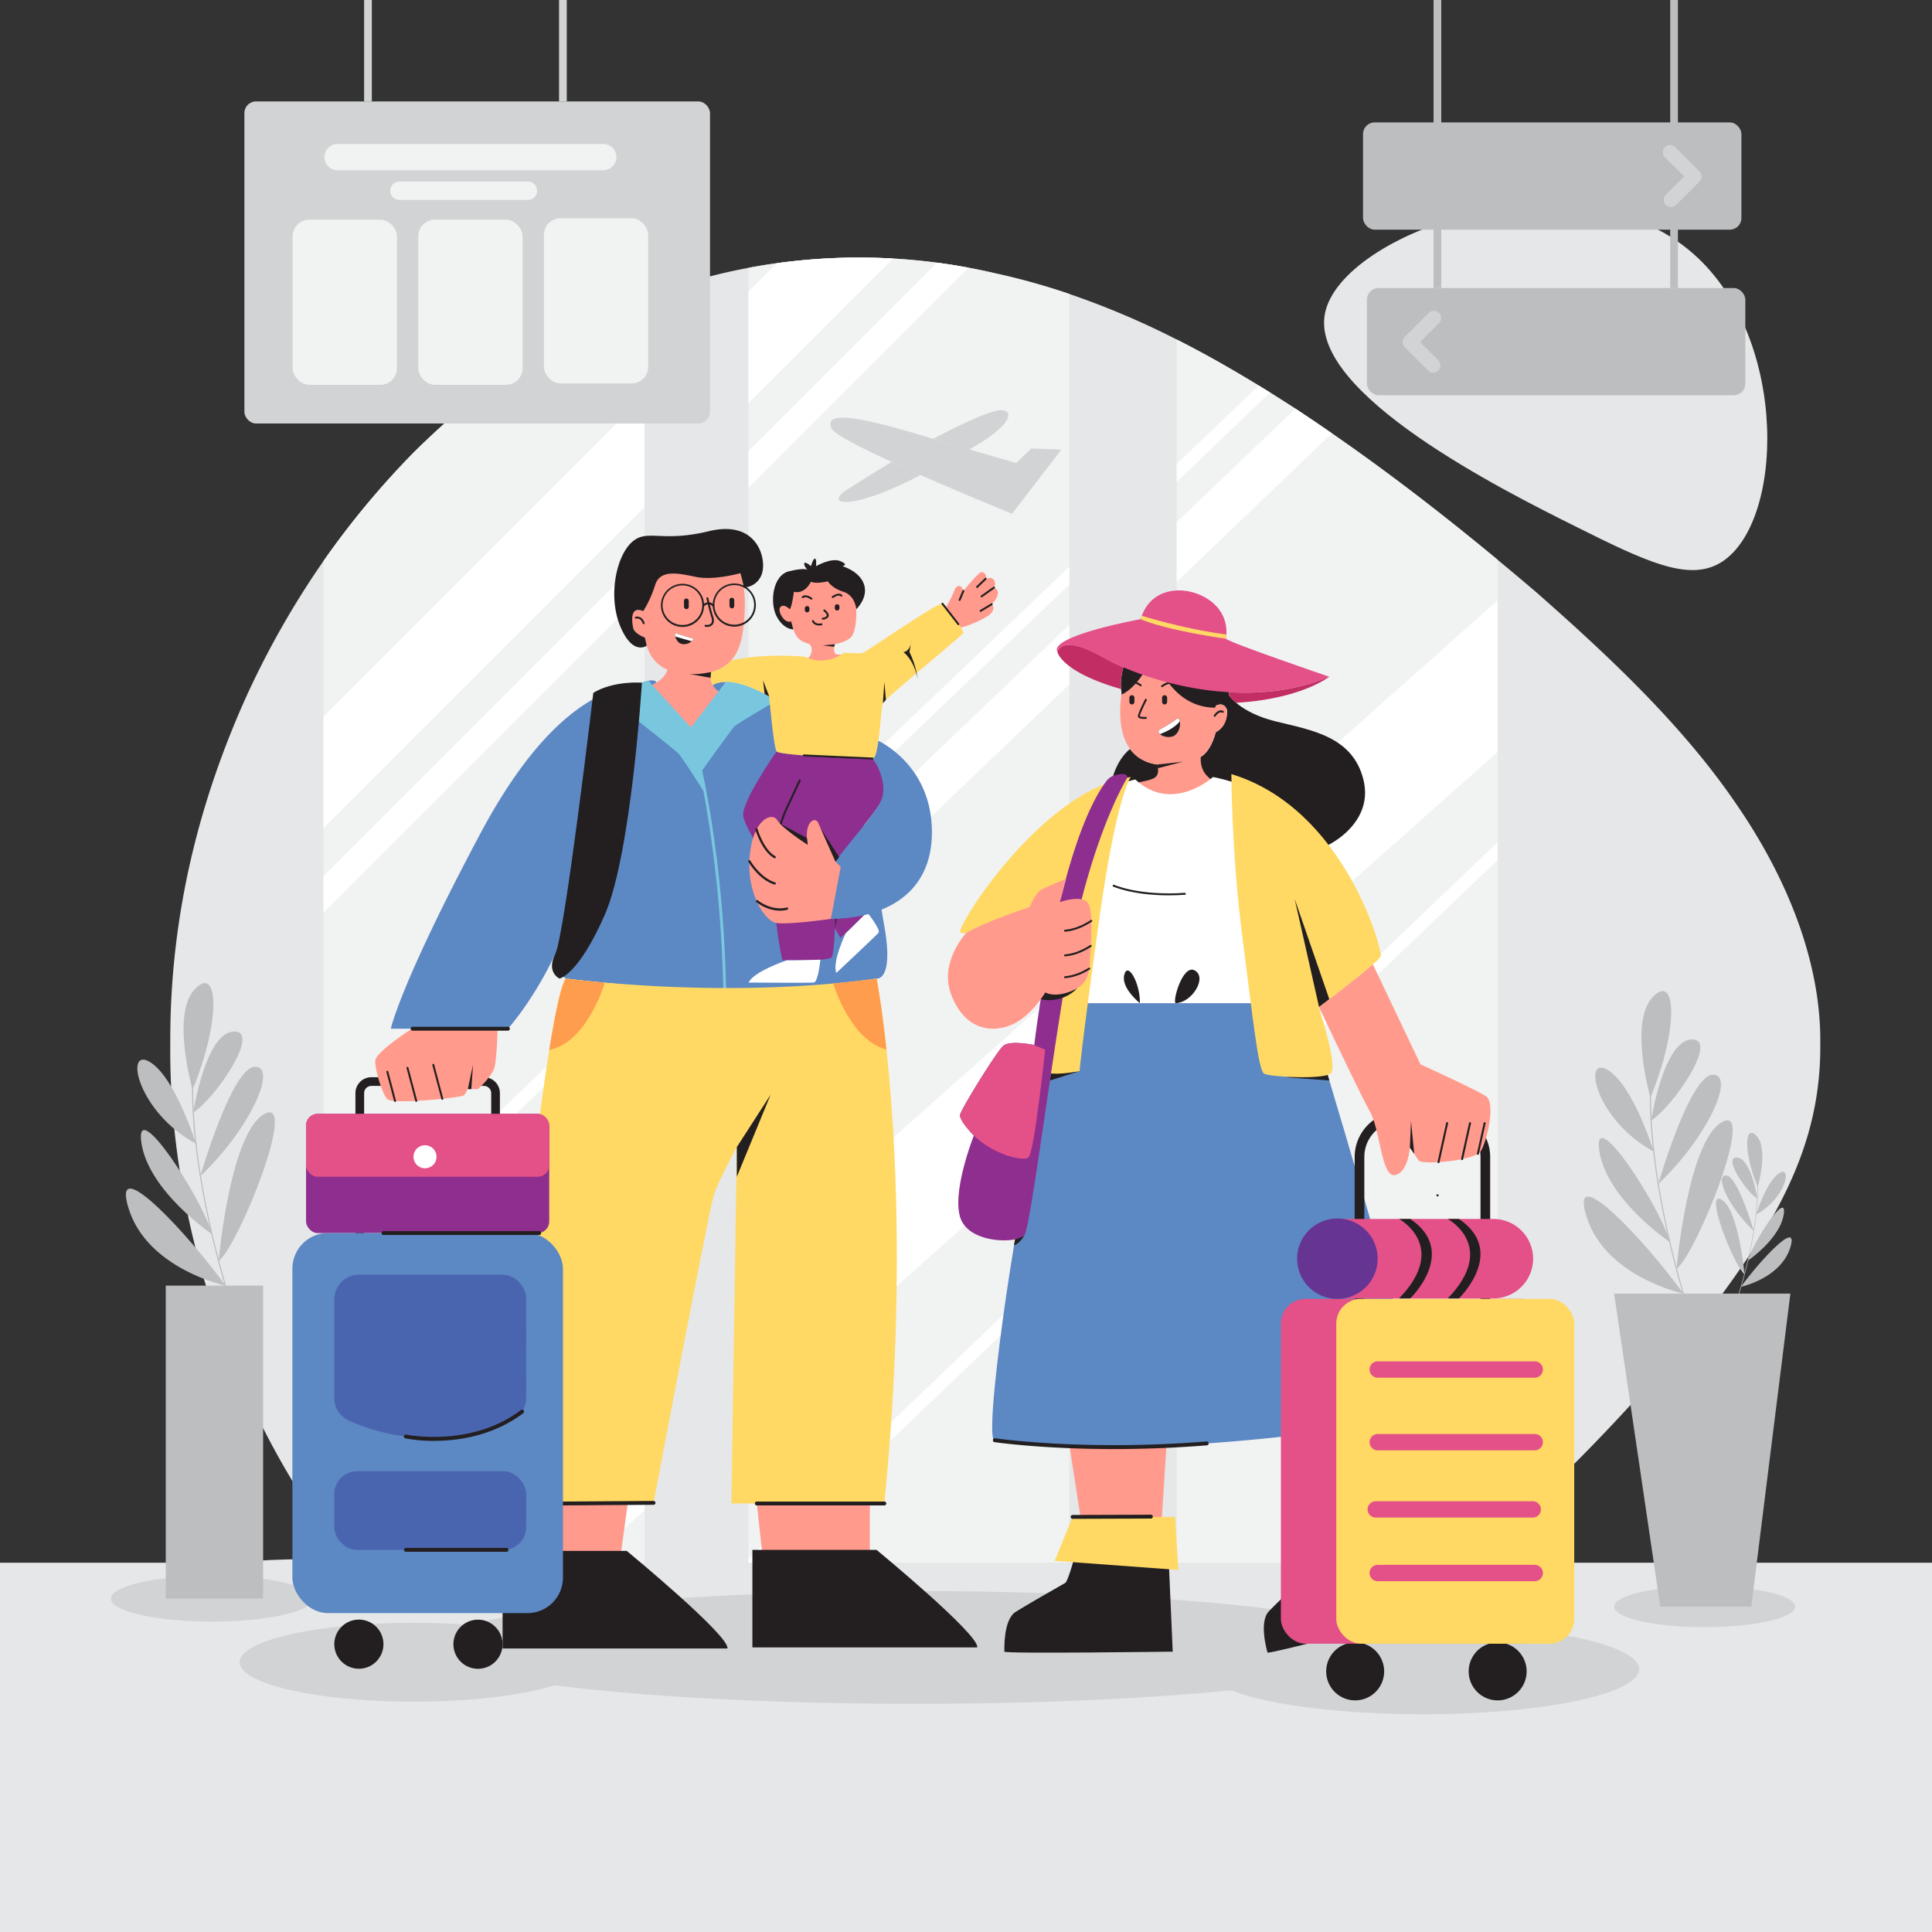 <svg id="ELEMENT" xmlns="http://www.w3.org/2000/svg" viewBox="0 0 2000 2000"><rect x="0" y="0" width="2000" height="2000" fill="#333333" stroke="none"/><defs><style>.cls-1{fill:#e6e7e8;}.cls-2{fill:#f1f2f2;}.cls-3{fill:#fff;}.cls-4{fill:#d1d3d4;}.cls-5{fill:#ff9a8c;}.cls-6{fill:#231f20;}.cls-7{fill:#5c88c4;}.cls-8{fill:#79c7de;}.cls-9{fill:#ffd964;}.cls-10{fill:#ff9d4e;}.cls-11{fill:#8e2e8e;}.cls-12{fill:#e45088;}.cls-13{fill:#4a65b0;}.cls-14{fill:#c22d63;}.cls-15{fill:#663493;}.cls-16{fill:#bcbec0;}</style></defs><path class="cls-1" d="M1371.56,324.67c-16,82.85,186.22,183.77,258.32,219.76,72.68,36.29,117,57.71,150.36,38.56,67-38.54,72.68-231.91-27-320C1630.45,154.43,1387.68,241,1371.56,324.67Z"/><path class="cls-1" d="M1884.34,1080.7c.83,87.63-31.5,154.4-75.46,221.88-45,66.76-101.63,134.25-173.26,206.79-26.34,26.42-54.72,53.52-85.26,80.66q-22.26,19.8-46.08,39.53a1525.37,1525.37,0,0,1-131.45,97.55c-103.55,68.31-225.12,128.81-342.48,151.32-119.17,27.16-219.38,22-307.94-1.81-88.79-24.59-165.95-67.86-244.56-134.82a911.75,911.75,0,0,1-110-115.32q-16.86-21.12-33-44a851.66,851.66,0,0,1-67-113.13c-56.83-114-92.85-252.59-91.58-388.61-.67-137.81,32.61-256.33,77.19-356.3a903,903,0,0,1,81.37-143.65,879.84,879.84,0,0,1,92.89-111.86C494.19,403,573.17,344.48,667.16,308.05q11.07-4.31,22.44-8.18a590.69,590.69,0,0,1,85.15-22.6,619.79,619.79,0,0,1,255.6,5.7A708,708,0,0,1,1107,304.31a852.18,852.18,0,0,1,111.14,47.15c43.7,22.11,84.85,46.93,123.91,72.29,75.27,49.74,142.79,101.48,208.32,155.77q20.36,16.86,40.52,34.06c76.16,67,151.13,137.81,205.62,217.49C1851.19,910,1885.41,997.71,1884.34,1080.7Z"/><path class="cls-2" d="M667.16,308.05V1626.48H367.88q-16.86-21.12-33-44V580.75a879.84,879.84,0,0,1,92.89-111.86C494.19,403,573.17,344.48,667.16,308.05Z"/><path class="cls-2" d="M1107,304.31V1626.48H774.75V277.27q14.63-2.75,29.52-4.81a623.44,623.44,0,0,1,120.22-4.81q22.66,1.29,45.43,4.26,16.32,2.14,32.64,5.19,13.92,2.59,27.79,5.87A708,708,0,0,1,1107,304.31Z"/><path class="cls-2" d="M1550.36,579.52v1050H1218.13V351.46c29.4,14.88,57.65,31,84.88,47.65q5.91,3.6,11.75,7.26,13.27,8.28,26.22,16.7c.36.22.71.45,1.06.68q18.68,12.33,36.72,24.84C1439.58,490.67,1495.66,534.21,1550.36,579.52Z"/><polygon class="cls-3" points="667.16 1007.21 667.16 1025.71 334.92 1343.45 334.92 1324.95 667.16 1007.21"/><polygon class="cls-3" points="1106.99 586.57 1106.99 605.08 774.75 922.82 774.75 904.31 1106.99 586.57"/><path class="cls-3" d="M1314.76,406.37l-96.63,92.42V480.28L1303,399.11Q1308.92,402.71,1314.76,406.37Z"/><polygon class="cls-3" points="1106.99 1295.78 1106.99 1314.29 780.55 1626.48 774.75 1626.48 774.75 1613.52 1106.99 1295.78"/><polygon class="cls-3" points="1550.36 871.76 1550.36 890.27 1218.13 1208 1218.13 1189.49 1550.36 871.76"/><polygon class="cls-3" points="667.16 409.58 667.16 524.98 334.92 857.23 334.92 741.81 667.16 409.58"/><path class="cls-3" d="M924.49,267.65,774.75,417.39V302l29.52-29.53A623.44,623.44,0,0,1,924.49,267.65Z"/><polygon class="cls-3" points="667.16 574.67 667.16 612.5 334.92 944.74 334.92 906.91 667.16 574.67"/><path class="cls-3" d="M1002.56,277.1,774.75,504.91V467.08L969.92,271.91Q986.24,274.05,1002.56,277.1Z"/><polygon class="cls-3" points="667.16 1067.48 667.16 1129.14 334.92 1446.88 334.92 1385.22 667.16 1067.48"/><polygon class="cls-3" points="1106.99 646.85 1106.99 708.5 774.75 1026.24 774.75 964.59 1106.99 646.85"/><path class="cls-3" d="M1378.76,448.59,1218.13,602.21V540.56L1341,423.07c.36.22.71.45,1.06.68Q1360.72,436.08,1378.76,448.59Z"/><polygon class="cls-3" points="667.16 1406.69 667.16 1563.54 596.36 1626.48 425.87 1626.48 423.07 1623.68 667.16 1406.69"/><polygon class="cls-3" points="1106.99 1015.69 1106.99 1172.55 774.75 1467.9 774.75 1311.04 1106.99 1015.69"/><polygon class="cls-3" points="1550.36 621.54 1550.36 778.4 1218.13 1073.74 1218.13 916.89 1550.36 621.54"/><path class="cls-4" d="M1098.72,465.39l-51.06,66.46s-47.52-19.29-94.67-40.12c-10.18-4.5-20.36-9.07-30-13.54-32.77-15.14-59.78-29-62.2-34.72-6.44-15.13,14-16.21,86.47,5.27l18.55,5.49c14.43,4.26,26.92,7.93,37.58,11,33.28,9.74,48.6,14.08,48.6,14.08l15.52-15Z"/><path class="cls-4" d="M1003.36,465.28c-10.66-3.12-23.15-6.79-37.58-11,15.49-8.1,47.34-24.21,63.62-28.58C1049.61,420.23,1054.91,436.67,1003.36,465.28Z"/><path class="cls-4" d="M953,491.73C881.81,529.2,851.78,523.18,876.81,507c18-11.61,36.62-23,46.15-28.83C932.63,482.66,942.81,487.23,953,491.73Z"/><rect class="cls-1" y="1617.72" width="2000" height="382.28"/><ellipse class="cls-1" cx="316.83" cy="1654.92" rx="179.92" ry="40.85"/><ellipse class="cls-4" cx="428" cy="1720.72" rx="179.92" ry="40.85"/><ellipse class="cls-4" cx="1764.59" cy="1663.19" rx="93.68" ry="21.27"/><ellipse class="cls-4" cx="219.41" cy="1654.92" rx="104.62" ry="23.75"/><ellipse class="cls-4" cx="1472.48" cy="1727.93" rx="224.34" ry="46.68"/><ellipse class="cls-4" cx="947.4" cy="1705.44" rx="503.61" ry="58.38"/><path class="cls-5" d="M778.21,739.66c-6.74-13.9-35.81-20-40.49-30.4a22.37,22.37,0,0,1-1.42-13.64c19.3-4.93,29.47-18.54,32.77-42.28,4.47-32.14,3.21-72.52-21.7-81.18S708.49,568,707,568.25c-46,8.55-41.06,64.41-41.06,64.41-5.19-2.59-12.44-2.48-11.84,11s13.56,16.49,13.56,16.49c1.13,7.36,3.71,17,11.06,24.69h0A37.4,37.4,0,0,0,691,693.27c-3.43,10.58-13.66,15.17-25.91,20.33-16.5,6.95-18.24,27.79,32.11,46.9S785,753.55,778.21,739.66Z"/><path class="cls-6" d="M760.07,648.69a22.33,22.33,0,1,1,.14,0Zm0-43H760a20.49,20.49,0,0,0,.11,41h.12a20.49,20.49,0,0,0-.11-41Z"/><path class="cls-6" d="M706.46,649a22.33,22.33,0,1,1,.14,0Zm0-43h-.12a20.49,20.49,0,0,0,.11,41h.13a20.49,20.49,0,0,0-.12-41Z"/><path class="cls-6" d="M728,628.16a1,1,0,0,1-.78-1.62,8.64,8.64,0,0,1,5.78-3.08c2.22-.11,4.36.88,6.37,2.94a1,1,0,0,1-1.44,1.4c-1.59-1.64-3.21-2.43-4.83-2.35a6.62,6.62,0,0,0-4.31,2.33A1,1,0,0,1,728,628.16Z"/><path class="cls-6" d="M731.91,649a8.79,8.79,0,0,1-1.75-.18,1,1,0,0,1,.43-2c1.39.3,4,.18,5.4-1.38,1.19-1.31,1.35-3.39.46-6.18-2.62-8.22-5.12-19.62-5.14-19.74a1,1,0,0,1,.76-1.19,1,1,0,0,1,1.19.77c0,.11,2.5,11.43,5.09,19.55,1.4,4.38.3,6.84-.87,8.13A7.55,7.55,0,0,1,731.91,649Z"/><path class="cls-6" d="M718,661.23a10,10,0,0,1-2,2.57c-4.08,3.72-11,4.32-14.16.45a15.3,15.3,0,0,1-2.93-5.33c-.67-2.34-.2-3.9,1.16-3.29C702.29,656.65,718,661.23,718,661.23Z"/><path class="cls-3" d="M718,661.23a10,10,0,0,1-2,2.57l-17.09-4.88c-.67-2.34-.2-3.9,1.16-3.29C702.29,656.65,718,661.23,718,661.23Z"/><rect class="cls-6" x="708.11" y="619.5" width="4.93" height="11.05" rx="2.38" transform="translate(-3.31 3.78) rotate(-0.3)"/><rect class="cls-6" x="755.13" y="618.78" width="4.93" height="11.05" rx="2.38" transform="translate(-3.67 4.48) rotate(-0.34)"/><path class="cls-6" d="M666.37,646.15a1,1,0,0,1-1-.7c-2-6.24-6.63-5.12-6.82-5.07a1,1,0,1,1-.51-1.93c.07,0,6.64-1.63,9.23,6.39a1,1,0,0,1-.64,1.26A1.18,1.18,0,0,1,666.37,646.15Z"/><path class="cls-6" d="M665.91,632.66a118.83,118.83,0,0,0,12.27-27c5.08-16.08,22.71-12.56,41.89-8.52s46.36-3.81,46.36-3.81,2.89,9.71,3.5,14.83a20.31,20.31,0,0,0,19-15c4.57-15.13-5-55.46-55.14-43.26s-64.28-3.26-80.22,11.85-24.24,56.06-11.38,86.8,27.29,19.85,27.29,19.85l-1.85-8.35s-10.77-3.82-12.16-10.15S651.89,626.75,665.91,632.66Z"/><path class="cls-7" d="M745,716.43l-29.81,39.15-40.55-46.26,4.76-2.6s-.44-5.43-14.92,0-84-.15-167.38,156.48-92.49,201.72-92.49,201.72H525.8s26.44-29.19,49.05-77.52c0,0,.46,18.76,10.88,25.6,0,0,196.71,25.73,321.77,0,0,0,18.23,2.85,7.81-55.08S894.39,790,826.64,740.53s-88.92-31.27-88.92-31.27A19.87,19.87,0,0,0,745,716.43Z"/><path class="cls-8" d="M671.25,704.71l-46.39,13.64s73.24,56.92,77.87,62.13,27.62,41.61,27.62,41.61L725.81,799s31-43.44,34.38-46.91,43.74-26.8,43.74-26.8-33.55-19.85-51.87-20.25L715.23,753Z"/><path class="cls-8" d="M748.71,1024.33c-3.42-163.15-34.6-267.28-34.92-268.32l2.87-.87c.32,1,31.62,105.57,35.05,269.12Z"/><path class="cls-6" d="M614.2,717.22S584.62,968,574.85,987.4s4.37,25.6,4.37,25.6,19.54-3.59,46.89-66.12,38.41-240.16,38.41-240.16S635.57,704.3,614.2,717.22Z"/><path class="cls-5" d="M900.47,1525.66v92.06H790.16l-11.29-103.35Z"/><path class="cls-5" d="M651.76,1542l-12.44,91.22L530,1618.3l2.78-103.93Z"/><path class="cls-6" d="M778.87,1604.41H907.41s106.83,88,104.23,101H778.87Z"/><path class="cls-6" d="M520.28,1605.49H648.82s106.83,88,104.22,101H520.28Z"/><path class="cls-9" d="M915.46,1556.4H757.13l5.63-369s-18.47,33.74-23.68,49.3-62.53,319-62.53,319l-161.27.64s29.33-319.8,53.28-469.48c6.3-39.44,12.24-67.07,17.17-73.92,0,0,14.94,2,40.2,4.26,50.27,4.44,141.36,9.61,236.65.9,14.91-1.36,29.93-3.06,44.91-5.16,0,0,5,25.77,10.16,73.47C927.2,1175.3,937.08,1340.2,915.46,1556.4Z"/><path class="cls-10" d="M626,1017.34s-16.77,58.51-54.55,68.93a26.53,26.53,0,0,1-2.84.65c6.3-39.44,12.24-67.07,17.17-73.92,0,0,14.94,2,40.2,4.26Z"/><path class="cls-10" d="M917.65,1086.47l-.78-.2c-35.15-9.69-52.09-61-54.29-68.11,14.91-1.36,29.93-3.06,44.91-5.16C907.49,1013,912.52,1038.77,917.65,1086.47Z"/><polygon class="cls-6" points="762.76 1187.44 797.77 1133.17 762.76 1218.21 762.76 1187.44"/><path class="cls-6" d="M582.77,1558.4a2,2,0,0,1,0-4l93.77-.64h0a2,2,0,0,1,0,4l-93.77.64Z"/><path class="cls-6" d="M915.46,1558.4h-132a2,2,0,1,1,0-4h132a2,2,0,0,1,0,4Z"/><path class="cls-6" d="M736.3,695.62s-12.65,3-22.71,2.09l22.17,4Z"/><polygon class="cls-11" points="864.36 961.07 870.07 970.97 899.6 942.6 866.54 889.94 864.36 961.07"/><path class="cls-3" d="M875.47,966.15s-14.36,29.92-9.67,41c0,0,40.91-38.35,43.63-41.53s-11.89-21.36-11.89-21.36S878.64,963.48,875.47,966.15Z"/><path class="cls-5" d="M892.07,679.82c-7.24-4-26.06-.09-27.86-3.85s-.13-8.71,0-9.05c6.93-1.37,12.95-3.8,16.29-6.92,10-9.36,4.34-50.62,4.34-50.62s-40.38-23-67.74,0a177.74,177.74,0,0,0,.16,19c-2.71-2.7-6.39-5.76-8.27-4.65-3.18,1.88-8,7.67-.58,15.2,4.39,4.47,8.42,5.69,11,6,1.33,6.14,3.35,11.66,6.4,15.14,2.79,3.18,7.12,5.34,12.16,6.63h0c3.47,3.7,2.6,9.33,0,13.18S809,682.92,820.56,702s48.35,19.4,62.54,11.3S899.31,683.79,892.07,679.82Z"/><path class="cls-6" d="M866.59,632h0a2.39,2.39,0,0,1-2.38-2.39v-1.73a2.39,2.39,0,0,1,2.38-2.39h0a2.39,2.39,0,0,1,2.39,2.39v1.73A2.39,2.39,0,0,1,866.59,632Z"/><path class="cls-6" d="M835.54,633.91h0a2.39,2.39,0,0,1-2.38-2.39v-1.74a2.39,2.39,0,0,1,2.38-2.39h0a2.4,2.4,0,0,1,2.39,2.39v1.74A2.4,2.4,0,0,1,835.54,633.91Z"/><path class="cls-6" d="M851.67,641.43a1,1,0,0,1,0-2s2.89,0,4.09-1.93c.77-1.2-1.75-3.76-3-4.75a1,1,0,1,1,1.22-1.58c.56.44,5.44,4.34,3.49,7.41C855.66,641.4,851.83,641.43,851.67,641.43Z"/><path class="cls-6" d="M862,619.1a1,1,0,0,1-.81-.4,1,1,0,0,1,.2-1.4c.27-.2,6.65-4.91,10.28-1.42a1,1,0,0,1,0,1.42,1,1,0,0,1-1.41,0c-2.37-2.28-7.63,1.55-7.69,1.58A1,1,0,0,1,862,619.1Z"/><path class="cls-6" d="M840,620.75a1,1,0,0,1-.59-.2c-.06,0-5.33-3.86-7.69-1.58a1,1,0,0,1-1.39-1.44c3.63-3.49,10,1.22,10.27,1.42a1,1,0,0,1-.6,1.8Z"/><path class="cls-6" d="M848.09,647.55c-2.64,0-5.9-.89-7.44-4.16a1,1,0,1,1,1.81-.85c1.94,4.13,7.63,2.8,7.68,2.78a1,1,0,0,1,1.21.74,1,1,0,0,1-.73,1.2A10.68,10.68,0,0,1,848.09,647.55Z"/><polygon class="cls-6" points="864.2 666.92 851.67 668.18 863.6 669.5 864.2 666.92"/><path class="cls-6" d="M839.45,602.22s-5.86,13.22-17.58,10.41c0,0-2.19,16.92-4.46,18,0,0-5.53-6.07-9.44-2.38s4.12,18.06,11.07,15l2.19,8.3s-10.05.37-17.3-13.53-4.35-42.56,13-46.68,18.85-1.3,18.85-1.3-4.56-5.65-3-7.17,6.73,3.26,6.73,3.26,2.17-8,4.13-7.82,1.08,7.82,1.08,7.82,15.85-9.24,25.19-5.27,2.17,5.27,2.17,5.27,17.81,5,22.37,18.89-8,25.61-8,25.61-1.15-14.34-13.31-18S857,601.78,857,601.78,844.88,604.82,839.45,602.22Z"/><path class="cls-5" d="M979.18,628.71s6.11-10.07,8.43-16.72,7.58-7.82,9.72-.29c0,0,14-17.37,17.78-19.11s7.24,3.86,5.21,6.56c0,0,6.37-2.8,8.69,1.55a7.25,7.25,0,0,1,0,7.52s10.42,3.48-2.32,17.23c0,0,6.37,6.22-6.08,13.46a121.92,121.92,0,0,1-25.86,10.88Z"/><path class="cls-6" d="M1011.49,608.64a1,1,0,0,1-.72-.3,1,1,0,0,1,0-1.42l8.84-8.49a1,1,0,0,1,1.41,0,1,1,0,0,1,0,1.4l-8.86,8.52A1,1,0,0,1,1011.49,608.64Z"/><path class="cls-6" d="M1016.13,618.35a1,1,0,0,1-.82-.43,1,1,0,0,1,.24-1.39l12.88-9.12a1,1,0,0,1,1.15,1.63l-12.88,9.12A.93.93,0,0,1,1016.13,618.35Z"/><path class="cls-6" d="M1015.11,633.4a1,1,0,0,1-.86-.49,1,1,0,0,1,.34-1.37l11.58-6.95a1,1,0,0,1,1,1.72l-11.58,6.94A1,1,0,0,1,1015.11,633.4Z"/><path class="cls-6" d="M993.4,622A1,1,0,0,1,993,622a1,1,0,0,1-.53-1.31l3.93-9.33a1,1,0,1,1,1.84.78l-3.93,9.33A1,1,0,0,1,993.4,622Z"/><path class="cls-11" d="M910.6,832.59c-11.58,17.95-43.42,53.85-44.06,57.35s-1.1,97.24-5.74,101.3-50.95,2.6-50.95,2.6c-10.42-48.92-9.63-94.66-9.63-94.66s-28.58-39.95-30.8-54.43,34.51-66.88,34.51-66.88c3.17,4.34,93.06,7.82,99.58,7.38C910.31,793.51,922.18,814.64,910.6,832.59Z"/><path class="cls-6" d="M800.22,900.18h-.07a1,1,0,0,1-.93-1.06c0-.39,2.83-39.27,14.36-62.91L827,807.41a1,1,0,0,1,1.81.85l-13.46,28.8c-11.37,23.31-14.14,61.8-14.17,62.19A1,1,0,0,1,800.22,900.18Z"/><path class="cls-3" d="M814.48,994.09s-34.74,11.77-39.51,23.06c0,0,62.77.43,67.42,0s6.85-23.67,6.85-23.67S819.11,994.34,814.48,994.09Z"/><polygon class="cls-6" points="865.45 931.02 864.36 961.07 869.63 930.45 865.45 931.02"/><path class="cls-9" d="M997.3,655.22c-.77,2.15-64.92,54.64-80.18,69.24a19.74,19.74,0,0,0-3.19,3.47c-2.07,4.55-3.74,52-9.52,56.91a1.53,1.53,0,0,1-.9.41c-4.28.29-44.45-1.11-72.47-3.33-14.68-1.17-26-2.55-27.11-4-3.17-4.34-7.64-56.89-7.64-56.89-1.62-.94-3.21-1.82-4.75-2.64-39.36-21.16-53.82-9.08-53.82-9.08a21.85,21.85,0,0,1-1.49-13.63c8.66-2.19,15.48-6.13,20.66-11.93,35.85-8.12,76.27-3.88,76.27-3.88,22.43,10.79,40.67-4.15,40.67-4.15s15.78,1,19.25.15c3.31-.83,71.89-48.44,81.51-50.89a1.38,1.38,0,0,1,1,0c2.31,1.67,11.55,13.47,17.2,21.88C995.65,651,997.59,654.41,997.3,655.22Z"/><path class="cls-6" d="M903.51,786.25h0L832,783a1,1,0,1,1,.09-2l71.46,3.26a1,1,0,0,1,0,2Z"/><polygon class="cls-6" points="913.93 727.93 915.46 706 917.12 724.46 913.93 727.93"/><polygon class="cls-6" points="796.29 720.98 789.94 704.3 791.54 718.35 796.29 720.98"/><path class="cls-6" d="M992.05,647.14a1,1,0,0,1-.79-.39L974.8,625.53a1,1,0,0,1,1.58-1.22l16.46,21.22a1,1,0,0,1-.17,1.4A1,1,0,0,1,992.05,647.14Z"/><path class="cls-7" d="M860.13,951.23l4.77-59.31,3.79-4.63c9.74-12,35.42-43.92,42.42-56.41,7.58-13.52.78-33.89-7.51-45.64a1.55,1.55,0,0,0,.81-.4c2.09-1.78,3.64-9.1,4.87-18,10.45,5.25,54.05,30.79,55.4,91.84C966.21,928.09,911.64,950.9,860.13,951.23Z"/><path class="cls-5" d="M870.33,897.39l-5.43-5.47s-15-33.7-18-40.33-15.27-1.13-10.69,22.9c0,0-26.55-16.88-31.65-25.5S779,847.51,776,887.29s16.32,64.77,26,67.83,58.15-3.89,58.15-3.89Z"/><path class="cls-6" d="M802,888.46a1.08,1.08,0,0,1-.57-.15C789.58,881.69,783.18,862.69,782,859a1.17,1.17,0,1,1,2.24-.69c1.12,3.59,7.25,21.82,18.3,28a1.18,1.18,0,0,1-.58,2.2Z"/><path class="cls-6" d="M802,915.67a1.48,1.48,0,0,1-.35,0c-15.42-4.81-25.78-21.62-26.91-23.52a1.17,1.17,0,0,1,2-1.2c1.08,1.82,11,17.92,25.59,22.47a1.18,1.18,0,0,1-.35,2.3Z"/><path class="cls-6" d="M807.26,942.68c-14,0-24.56-9-25.07-9.49l.76-.9.83-.83c.09.08,14.15,12.12,30.67,8a1.16,1.16,0,0,1,1.42.85,1.18,1.18,0,0,1-.85,1.43A31.78,31.78,0,0,1,807.26,942.68Z"/><polygon class="cls-6" points="849.77 858 868.69 887.29 864.9 891.92 849.77 858"/><path class="cls-6" d="M807.33,852.53l27.93,15,.92,7S819.31,864,807.33,852.53Z"/><path class="cls-6" d="M501,1313H384.44a16.52,16.52,0,0,1-16.5-16.5V1131.63a16.52,16.52,0,0,1,16.5-16.5H501a16.52,16.52,0,0,1,16.5,16.5v164.89A16.52,16.52,0,0,1,501,1313ZM384.44,1124.13a7.51,7.51,0,0,0-7.5,7.5v164.89a7.5,7.5,0,0,0,7.5,7.5H501a7.51,7.51,0,0,0,7.5-7.5V1131.63a7.52,7.52,0,0,0-7.5-7.5Z"/><circle class="cls-6" cx="371.51" cy="1702.04" r="25.44" transform="translate(-1094.71 761.21) rotate(-45)"/><circle class="cls-6" cx="494.84" cy="1702.04" r="25.44" transform="translate(-1011.5 767.83) rotate(-41.98)"/><rect class="cls-11" x="316.83" y="1153.07" width="251.73" height="123.4" rx="12"/><rect class="cls-12" x="316.83" y="1153.07" width="251.73" height="65.14" rx="12"/><circle class="cls-3" cx="439.93" cy="1197.58" r="11.94" transform="translate(-767.15 784.45) rotate(-50.94)"/><rect class="cls-7" x="302.69" y="1276.47" width="280.08" height="393.42" rx="36.75"/><path class="cls-6" d="M558.13,1278.47H397a2,2,0,0,1,0-4H558.13a2,2,0,0,1,0,4Z"/><path class="cls-13" d="M544.67,1447.22a25.62,25.62,0,0,1-15.15,23.42,206.05,206.05,0,0,1-168.25,0,25.64,25.64,0,0,1-15.2-23.44v-102a25.67,25.67,0,0,1,25.67-25.68H519a25.68,25.68,0,0,1,25.68,25.68Z"/><path class="cls-6" d="M449.33,1491.57a154.18,154.18,0,0,1-29.57-2.56,2,2,0,1,1,.83-3.91c.67.14,67,13.73,118.7-25.43a2,2,0,0,1,2.42,3.19c-27.81,21.07-59.47,27.06-81.15,28.37C456.61,1491.47,452.86,1491.57,449.33,1491.57Z"/><rect class="cls-13" x="346.07" y="1523.06" width="198.6" height="81.35" rx="23.39"/><path class="cls-6" d="M524.35,1606.41H420.18a2,2,0,0,1,0-4H524.35a2,2,0,1,1,0,4Z"/><path class="cls-5" d="M427.13,1064.48s-38.22,24.32-38.65,33.44,6.95,34.3,12.59,39.95,75.13-1.3,79-3.91c1.2-.8,2.69-3.54,4.18-7v.44h11l.09-.52c1.23-1.11,14.77-13.4,16.84-22.93,2.17-10,3-39.52,3-39.52Z"/><path class="cls-6" d="M457.92,1138.52a1,1,0,0,1-1-.74l-9.37-35.27a1,1,0,0,1,1.93-.51l9.37,35.27a1,1,0,0,1-.71,1.22A1.09,1.09,0,0,1,457.92,1138.52Z"/><path class="cls-6" d="M430.93,1140.65a1,1,0,0,1-1-.74l-9.08-34.2a1,1,0,1,1,1.93-.52l9.09,34.2a1,1,0,0,1-.71,1.23A1.15,1.15,0,0,1,430.93,1140.65Z"/><path class="cls-6" d="M409,1140.75a1,1,0,0,1-1-.74l-8-30.27a1,1,0,0,1,.71-1.22,1,1,0,0,1,1.22.71l8,30.27a1,1,0,0,1-.71,1.22A1.09,1.09,0,0,1,409,1140.75Z"/><polygon class="cls-6" points="484.29 1127.45 489.66 1102.25 487.92 1127.45 484.29 1127.45"/><path class="cls-6" d="M525.8,1066.92H427.13a2,2,0,0,1,0-4H525.8a2,2,0,0,1,0,4Z"/><path class="cls-5" d="M1099.36,1436.2c-1.74,2.61,23.44,161.55,23.44,161.55H1201l13-201.5Z"/><path class="cls-5" d="M1304.52,1430.83c-1.06,2.94,61.44,151.23,61.44,151.23l75.89-18.71-35.58-198.75Z"/><path class="cls-6" d="M1359.39,1592.92s-.66,31.18-3.06,33.56-32.4,30.65-42.83,41.56-2,40.44-1.4,42.69S1481.31,1669,1481.31,1669l-29.72-101.21Z"/><path class="cls-9" d="M1347.3,1558.39c1.86.28,102.88-25.36,102.88-25.36l16.51,52.48L1340.2,1607Z"/><path class="cls-6" d="M1113.83,1606.72s-8.11,30.11-11,31.85-38.79,22-51.53,30.11-11.58,38.79-11.58,41.11,174.28,0,174.28,0l-4.63-105.38Z"/><path class="cls-9" d="M1110.36,1570.29c1.73.73,106,0,106,0l3.48,54.91-128-9.41Z"/><path class="cls-6" d="M1110.36,1572.29a2,2,0,0,1,0-4l81.06-.28h0a2,2,0,1,1,0,4l-81.06.28Z"/><path class="cls-6" d="M1348.31,1558.56a2,2,0,0,1-.94-3.89l78.76-19.18h0a2,2,0,0,1,.94,3.89l-78.76,19.18Z"/><path class="cls-7" d="M1352.09,1038.43s125.94,416,119,424.7-284.87,52.11-441.21,27.79c0,0-10,10.42,8-123.33s58.87-329.16,58.87-329.16Z"/><path class="cls-6" d="M1153.41,1500.06c-75.07,0-123.18-7.06-123.83-7.16a2,2,0,0,1,.59-4c.9.14,91.71,13.45,218.89,3.31a2,2,0,1,1,.32,4C1214.27,1499,1181.89,1500.06,1153.41,1500.06Z"/><path class="cls-6" d="M1194.46,672.78s-18.18,39.29-33.41,45.05c0,0-6.54-33.21,20.38-52.81s91.19-16.12,90.76,54.66c0,0,11.29,17.81,47.77,26.93s80.77,15.19,91.62,61.23-39.08,72.08-57.75,74.69-133.75,13.46-175-4.34-35.82-81.13-9-102.88c0,0,9.22,15.29,32.89,16.53,0,0,2.26.84,14.74-1.11s25.21-3,33-14.32c0,0,5.13-6.57,8.1-18.51,0,0,12.23-4.78,11.73-22.8,0,0-3-10.35-13.18-3.55C1257.13,731.55,1217.47,739.66,1194.46,672.78Z"/><path class="cls-5" d="M1215,863c-50.7,3.47-64.38-35.83-59-44.3s32.56-8.47,39.73-13.89c4.19-3.18,3.47-9,2.16-13.35-21.52-2.76-43.41-19.94-37.19-71.19,7.52-62,50.38-55,50.38-55,46.17,4.64,46,66.3,46,66.3,4.63-3.77,14.47-4,13,9s-11.59,17.37-11.59,17.37c-3.67,13.64-8.77,21.22-15.51,25.7-1.36,28.55,28.7,26.06,31.29,41.06S1265.67,859.51,1215,863Z"/><path class="cls-6" d="M1171.73,729.24h0a2.62,2.62,0,0,1-2.6-2.61v-4.34a2.61,2.61,0,0,1,2.6-2.61h0a2.62,2.62,0,0,1,2.61,2.61v4.34A2.62,2.62,0,0,1,1171.73,729.24Z"/><path class="cls-6" d="M1205.6,729.24h0a2.62,2.62,0,0,1-2.6-2.61v-4.34a2.61,2.61,0,0,1,2.6-2.61h0a2.61,2.61,0,0,1,2.61,2.61v4.34A2.62,2.62,0,0,1,1205.6,729.24Z"/><path class="cls-6" d="M1184.28,744.21c-2.52,0-6-.41-6.3-2.69s5.54-14,7.34-17.52a1,1,0,1,1,1.77.92c-3.6,7-7.25,15-7.13,16.35.08.6,3,1.13,6.16.87a1,1,0,0,1,1.08.91,1,1,0,0,1-.91,1.08C1185.83,744.17,1185.11,744.21,1184.28,744.21Z"/><path class="cls-6" d="M1217.47,760.07c-4.5,4.7-13.23,3-16.7-.09-1.55-1.35-2-3-.67-4.4.64-.65,13-7,17.37-11,1.85-1.73,3.31-.41,3.86,2.21A15.81,15.81,0,0,1,1217.47,760.07Z"/><path class="cls-3" d="M1221.33,746.79c-5.39,6.63-14.6,11-20.56,13.19-1.55-1.35-2-3-.67-4.4.64-.65,13-7,17.37-11C1219.32,742.85,1220.78,744.17,1221.33,746.79Z"/><path class="cls-6" d="M1257.42,742a1,1,0,0,1-.84-1.54c.2-.3,4.83-7.4,9.9-4.37a1,1,0,0,1-1,1.72c-3.4-2-7.15,3.67-7.19,3.73A1,1,0,0,1,1257.42,742Z"/><path class="cls-6" d="M1203,711.35a1,1,0,0,1-.78-.38,1,1,0,0,1,.15-1.4c.33-.27,8.19-6.51,14.17-2.21a1,1,0,0,1-1.17,1.63c-4.76-3.43-11.67,2.08-11.75,2.13A1,1,0,0,1,1203,711.35Z"/><path class="cls-6" d="M1180.81,710.48a1,1,0,0,1-.62-.22c-.07-.06-7-5.55-11.75-2.14a1,1,0,1,1-1.16-1.62c6-4.31,13.83,1.94,14.16,2.2a1,1,0,0,1,.15,1.41A1,1,0,0,1,1180.81,710.48Z"/><path class="cls-3" d="M1255.69,804.36s-42.13,38.22-80.34,2.61c0,0-33.44,4.34-82.07,56.23l-48.64,51.9,55.58,31.26-3.47,92.07h255.34L1339.93,982l53-53.85S1363.38,825.64,1255.69,804.36Z"/><path class="cls-6" d="M1180,1038.43s-19.88-15.59-16.12-29.56S1180.54,1018.54,1180,1038.43Z"/><path class="cls-6" d="M1217.22,1038.43c-4.11.13,6.85-41.21,19.75-33.77S1234,1037.89,1217.22,1038.43Z"/><path class="cls-6" d="M1210,926.85c-38.16,0-58.13-9.3-58.36-9.4l.87-1.81c.25.12,25.87,12,74.77,8.59l.13,2C1221.22,926.66,1215.41,926.85,1210,926.85Z"/><polygon class="cls-6" points="1117.59 1108.78 1086.92 1118.51 1088.01 1111.22 1117.59 1108.78"/><polygon class="cls-6" points="1330.38 1115.13 1376.12 1118.51 1374.02 1111.48 1330.38 1115.13"/><path class="cls-9" d="M1170.57,804.36s-14.76,18.67-33,149.82-20,154.59-20,154.59-28.66,6.08-38.21,0l11.29-97.27s-64.27-56.79-73.82-53.58-15.64,10.16-22.58,7.55S1078.51,817,1170.57,804.36Z"/><path class="cls-9" d="M1429.39,989.79c-.37,1.29-3.48,4.42-8.16,8.55-16.32,14.46-51.72,41.14-55.74,44.14l-.37.29s20.84,62.53,12.16,68.71-62.53,3.37-68.61,0-11.29-54-22.58-141.67-11.38-168.49-11.38-168.49C1391.87,836.93,1431.13,983.71,1429.39,989.79Z"/><polygon class="cls-6" points="1365.49 1042.48 1340.2 930.45 1376.12 1034.42 1365.49 1042.48"/><path class="cls-6" d="M1489.12,1341.3h-2v-2h2Z"/><path class="cls-6" d="M1487.13,1238.42v-2h2l0,2h-.94Z"/><path class="cls-6" d="M1209,663.13h-.46a44.61,44.61,0,0,0-29.69,11.33l-.48.44c-7.44,6.65-13.6,16.35-15.34,26.18l-2.11,17.71.51,0c.77-.29,18.72-7.48,32.89-42.83a107.5,107.5,0,0,0,12.31,26.52c12.7,19.39,30.16,29.8,50.51,30.1h.7a44.54,44.54,0,0,0-7.08-44.17l-7.27-8.89A44.53,44.53,0,0,0,1209,663.13Z"/><path class="cls-12" d="M1376.12,700.58c-86.85,36.48-190.5,4.63-234.5-20.26s-46.9-5.21-46.9-5.21c-9.85-16.8,86.09-34.17,86.09-34.17,10-34.48,47.66-35.89,70.82-19.9S1269,661.21,1269,661.21C1274.21,665.84,1376.12,700.58,1376.12,700.58Z"/><path class="cls-9" d="M1269,661.21S1209.07,653,1180.81,641l1.18-3.58s44.8,14.14,87.58,19.35Z"/><path class="cls-14" d="M1160.51,713.3c-61.77-17.67-65.78-38.19-65.78-38.19s2.89-19.69,46.9,5.21A222.06,222.06,0,0,0,1163,690.81,62.08,62.08,0,0,0,1160.51,713.3Z"/><path class="cls-14" d="M1376.12,700.58c-19.43,13.45-53.44,24.5-96.51,26.92a39.43,39.43,0,0,1-7.42-7.81c0-1.05,0-2.08,0-3.1C1306.38,718.58,1342.51,714.7,1376.12,700.58Z"/><polygon class="cls-6" points="1097.18 933.77 1079.55 936.81 1098.09 930.45 1097.18 933.77"/><path class="cls-11" d="M1167.05,804.92s-25.16,39.89-47.33,126-51.63,339.36-59.45,348-58.07,8.69-66.38-19.1,14.27-84.25,14.27-84.25l-.16-.16c-1.65-1.68-15.27-15.84-14.11-21.55,1.24-6.08,37.72-65.14,44.67-71.22s31.14-1.07,32.11-.88h0s24-205.69,74.81-273.36a16.14,16.14,0,0,1,8.69-5.87C1159.69,801.11,1167.33,799.91,1167.05,804.92Z"/><path class="cls-12" d="M1081.94,1086.67s-11.25,107.22-17.33,111.56-36-3-56.45-22.58l-.16-.16c-1.65-1.68-15.27-15.84-14.11-21.55,1.24-6.08,37.72-65.14,44.67-71.22s31.14-1.07,32.11-.88h0Z"/><path class="cls-6" d="M1060.27,1279s-4.25,8.17-10.52,10.17l1-6.07S1059.57,1280.3,1060.27,1279Z"/><polygon class="cls-6" points="1197.92 791.45 1224.42 788.51 1198.77 795.25 1197.92 791.45"/><path class="cls-5" d="M1000.38,965.6s-28.7,30.27-15.67,64.14,38.22,40,59.93,32.14,37.59-34.46,37.59-34.46,7.28,6.66,25.52-.57,20-18.82,20.56-33,4.48-52.69-2.9-60.07-28.23,0-28.23,0l6.52-23.88s-19.54,7.38-26.06,11.5S1065.92,939,1065.92,939,1023.43,952.7,1000.38,965.6Z"/><path class="cls-6" d="M1102.58,964.45a1,1,0,0,1-.08-2c10.87-.88,20.52-6,26.71-10.08a1,1,0,0,1,1.11,1.66c-6.39,4.25-16.36,9.5-27.66,10.41Z"/><path class="cls-6" d="M1102.58,990a1,1,0,0,1-.08-2c8.51-.69,17.3-3.95,26.11-9.7a1,1,0,0,1,1.09,1.68c-9.09,5.93-18.19,9.29-27,10Z"/><path class="cls-6" d="M1102.58,1012.58a1,1,0,0,1-1-.92,1,1,0,0,1,.92-1.08c8-.65,16.27-3.58,24.58-8.73a1,1,0,0,1,1.38.33,1,1,0,0,1-.33,1.37c-8.58,5.32-17.15,8.35-25.47,9Z"/><path class="cls-6" d="M1115.09,1023.18a40.91,40.91,0,0,1-37.66,11.28l4.8-7S1093.48,1034.42,1115.09,1023.18Z"/><path class="cls-6" d="M1542.62,1561.4H1402.35V1197.67a47.05,47.05,0,0,1,47-47h46.27a47.05,47.05,0,0,1,47,47Zm-130.27-10h120.27V1197.67a37,37,0,0,0-37-37h-46.27a37,37,0,0,0-37,37Z"/><circle class="cls-6" cx="1402.92" cy="1730.27" r="28.95"/><path class="cls-6" d="M1402.92,1760.22a30,30,0,1,1,29.95-30A30,30,0,0,1,1402.92,1760.22Zm0-57.9a28,28,0,1,0,27.95,28A28,28,0,0,0,1402.92,1702.32Z"/><circle class="cls-6" cx="1550.37" cy="1730.27" r="28.95"/><path class="cls-6" d="M1550.37,1760.22a30,30,0,1,1,30-30A30,30,0,0,1,1550.37,1760.22Zm0-57.9a28,28,0,1,0,28,28A28,28,0,0,0,1550.37,1702.32Z"/><rect class="cls-12" x="1325.97" y="1344.57" width="274.13" height="356.97" rx="25.58"/><rect class="cls-9" x="1383.29" y="1344.57" width="246.33" height="356.97" rx="25.58"/><path class="cls-12" d="M1588.73,1426.2h-162.5a8.49,8.49,0,0,1-8.47-8.47h0a8.49,8.49,0,0,1,8.47-8.47h162.5a8.49,8.49,0,0,1,8.47,8.47h0A8.49,8.49,0,0,1,1588.73,1426.2Z"/><path class="cls-12" d="M1588.73,1501.41h-162.5a8.49,8.49,0,0,1-8.47-8.47h0a8.49,8.49,0,0,1,8.47-8.47h162.5a8.49,8.49,0,0,1,8.47,8.47h0A8.49,8.49,0,0,1,1588.73,1501.41Z"/><path class="cls-12" d="M1586.69,1571h-162.5a8.49,8.49,0,0,1-8.47-8.47h0a8.49,8.49,0,0,1,8.47-8.47h162.5a8.49,8.49,0,0,1,8.47,8.47h0A8.49,8.49,0,0,1,1586.69,1571Z"/><path class="cls-12" d="M1588.73,1636.85h-162.5a8.49,8.49,0,0,1-8.47-8.47h0a8.49,8.49,0,0,1,8.47-8.47h162.5a8.49,8.49,0,0,1,8.47,8.47h0A8.49,8.49,0,0,1,1588.73,1636.85Z"/><path class="cls-12" d="M1587.06,1303h0a41.12,41.12,0,0,1-41.12,41.11H1383.59a41.12,41.12,0,0,0,0-82.23h162.35A41.12,41.12,0,0,1,1587.06,1303Z"/><path class="cls-15" d="M1426.14,1303a41.6,41.6,0,0,1-41.6,41.6h-.8a41.59,41.59,0,0,1,0-83.17h.8A41.6,41.6,0,0,1,1426.14,1303Z"/><path class="cls-6" d="M1448.36,1261.86s52.08,28.36,0,82.23h11.57s50.2-48.35,0-82.22Z"/><path class="cls-6" d="M1498.72,1261.86s52.08,28.36,0,82.23h11.57s50.2-48.35,0-82.22Z"/><path class="cls-5" d="M1533,1191.57c-6.37,10.42-61.37,14.48-64.27,9.85s-9.26-13.32-9.26-13.32-1.74,26.05-15.63,28.37-15.06-48-26.06-66.59c-6.29-10.59-31.71-63.78-52.32-107.4,4-3,39.42-29.68,55.74-44.14l49.27,103.49s57.32,26.05,67.74,33S1539.4,1181.15,1533,1191.57Z"/><path class="cls-6" d="M1489.12,1204.06l-.22,0a1,1,0,0,1-.76-1.2l8.94-40.43a1,1,0,0,1,2,.43l-8.94,40.44A1,1,0,0,1,1489.12,1204.06Z"/><path class="cls-6" d="M1513.5,1200.93a.83.83,0,0,1-.22,0,1,1,0,0,1-.76-1.19l8.24-37.3a1,1,0,0,1,2,.43l-8.24,37.3A1,1,0,0,1,1513.5,1200.93Z"/><path class="cls-6" d="M1529.88,1195.43a.83.83,0,0,1-.22,0,1,1,0,0,1-.76-1.19l7-31.8a1,1,0,0,1,2,.43l-7,31.8A1,1,0,0,1,1529.88,1195.43Z"/><polygon class="cls-6" points="1464.04 1194.43 1460.66 1160.45 1459.5 1188.1 1464.04 1194.43"/><rect class="cls-16" x="1484" width="8" height="298.17"/><rect class="cls-16" x="1729" width="8" height="298.17"/><rect class="cls-16" x="1411" y="126.73" width="391.72" height="111.01" rx="12"/><rect class="cls-16" x="1415.04" y="298.17" width="391.72" height="111.01" rx="12"/><path class="cls-4" d="M1729.81,214.33a7.5,7.5,0,0,1-5.31-12.8l18.89-18.89L1723.7,163a7.5,7.5,0,1,1,10.6-10.61l25,25a7.49,7.49,0,0,1,0,10.6l-24.19,24.19A7.44,7.44,0,0,1,1729.81,214.33Z"/><path class="cls-4" d="M1483.69,385.77A7.51,7.51,0,0,0,1489,373l-18.89-18.88,19.69-19.69a7.5,7.5,0,0,0-10.6-10.61l-25,25a7.49,7.49,0,0,0,0,10.6l24.19,24.19A7.48,7.48,0,0,0,1483.69,385.77Z"/><rect class="cls-4" x="253" y="105" width="482" height="333.41" rx="12"/><rect class="cls-4" x="376.92" width="8" height="105"/><rect class="cls-4" x="578.73" width="8" height="105"/><path class="cls-2" d="M624.51,176.26h-275a13.61,13.61,0,0,1-13.61-13.61h0A13.61,13.61,0,0,1,349.49,149h275a13.61,13.61,0,0,1,13.61,13.61h0A13.61,13.61,0,0,1,624.51,176.26Z"/><path class="cls-2" d="M546.51,207h-133a9.53,9.53,0,0,1-9.53-9.53h0a9.53,9.53,0,0,1,9.53-9.53h133a9.53,9.53,0,0,1,9.53,9.53h0A9.53,9.53,0,0,1,546.51,207Z"/><rect class="cls-2" x="302.96" y="227.39" width="107.99" height="170.99" rx="17.25"/><rect class="cls-2" x="433" y="227.39" width="107.99" height="170.99" rx="17.25"/><rect class="cls-2" x="563.04" y="225.93" width="107.99" height="170.99" rx="17.25"/><path class="cls-6" d="M943.42,663s-.3,10.71-8.17,12.12c0,0,10.79,7.29,14.79,28.28,0,0-1.62-14.83-8.53-28.32Z"/><path class="cls-16" d="M240.51,1356A975.1,975.1,0,0,1,212,1245.92c-7.11-35.92-11.4-69.14-12.76-98.74-1.69-37,1.22-68.47,8.66-93.44l1.12.33c-16.78,56.3-7,135.28,4.12,191.61a975.7,975.7,0,0,0,28.5,109.93Z"/><path class="cls-16" d="M233.36,1330.86s-80.4-17.09-100.09-79.41S197.44,1280.58,233.36,1330.86Z"/><path class="cls-16" d="M226.3,1305.38s11.71-132.72,47.38-152.19S247.19,1289.2,226.3,1305.38Z"/><path class="cls-16" d="M219.41,1277.61s-65.95-44.66-73.07-94.86S210.6,1242.71,219.41,1277.61Z"/><path class="cls-16" d="M207.42,1217.44s32.64-112.93,56.52-113.11S258.56,1169.11,207.42,1217.44Z"/><path class="cls-16" d="M202.78,1183.91s-21.25-68.67-47.73-84.6S142.21,1151.14,202.78,1183.91Z"/><path class="cls-16" d="M200,1151.67s12.72-82.58,41.9-83.87S222.85,1137.44,200,1151.67Z"/><path class="cls-16" d="M199.33,1128s-22.3-77.62,2.14-103.8S229.38,1055.14,199.33,1128Z"/><rect class="cls-16" x="171.59" y="1330.86" width="100.79" height="324.06"/><path class="cls-16" d="M1749.69,1364.23a980.2,980.2,0,0,1-28.54-110.06c-7.1-35.92-11.39-69.14-12.75-98.74-1.7-37,1.22-68.47,8.66-93.45l1.12.34c-16.78,56.3-7,135.27,4.11,191.61a973.81,973.81,0,0,0,28.51,109.92Z"/><path class="cls-16" d="M1742.55,1339.11s-80.4-17.09-100.1-79.41S1706.62,1288.83,1742.55,1339.11Z"/><path class="cls-16" d="M1735.49,1313.62s11.71-132.71,47.38-152.18S1756.37,1297.45,1735.49,1313.62Z"/><path class="cls-16" d="M1728.59,1285.86s-65.94-44.66-73.07-94.86S1719.79,1251,1728.59,1285.86Z"/><path class="cls-16" d="M1716.61,1225.69s32.63-112.93,56.51-113.12S1767.75,1177.36,1716.61,1225.69Z"/><path class="cls-16" d="M1712,1192.16s-21.26-68.67-47.73-84.6S1651.4,1159.39,1712,1192.16Z"/><path class="cls-16" d="M1709.21,1159.92s12.72-82.58,41.9-83.87S1732,1145.69,1709.21,1159.92Z"/><path class="cls-16" d="M1708.51,1136.2s-22.29-77.62,2.14-103.8S1738.57,1063.38,1708.51,1136.2Z"/><path class="cls-16" d="M1798.69,1344.83a498.53,498.53,0,0,0,14.51-56,342.34,342.34,0,0,0,6.49-50.22c.86-18.84-.62-34.83-4.4-47.53l-.57.17c8.53,28.64,3.57,68.8-2.1,97.46a497.65,497.65,0,0,1-14.49,55.91Z"/><path class="cls-16" d="M1802.32,1332.06s40.9-8.7,50.91-40.4S1820.6,1306.48,1802.32,1332.06Z"/><path class="cls-16" d="M1805.91,1319.09s-6-67.5-24.1-77.41S1795.29,1310.86,1805.91,1319.09Z"/><path class="cls-16" d="M1809.42,1305s33.54-22.72,37.17-48.25S1813.9,1287.22,1809.42,1305Z"/><path class="cls-16" d="M1815.52,1274.36s-16.6-57.44-28.75-57.53S1789.5,1249.78,1815.52,1274.36Z"/><path class="cls-16" d="M1817.88,1257.31s10.81-34.93,24.27-43S1848.68,1240.64,1817.88,1257.31Z"/><path class="cls-16" d="M1819.28,1240.91s-6.47-42-21.31-42.66S1807.67,1233.67,1819.28,1240.91Z"/><path class="cls-16" d="M1819.63,1228.85s11.34-39.49-1.09-52.8S1804.35,1191.81,1819.63,1228.85Z"/><polygon class="cls-16" points="1812.92 1663.19 1718.72 1663.19 1670.91 1339.13 1853.4 1339.13 1812.92 1663.19"/></svg>